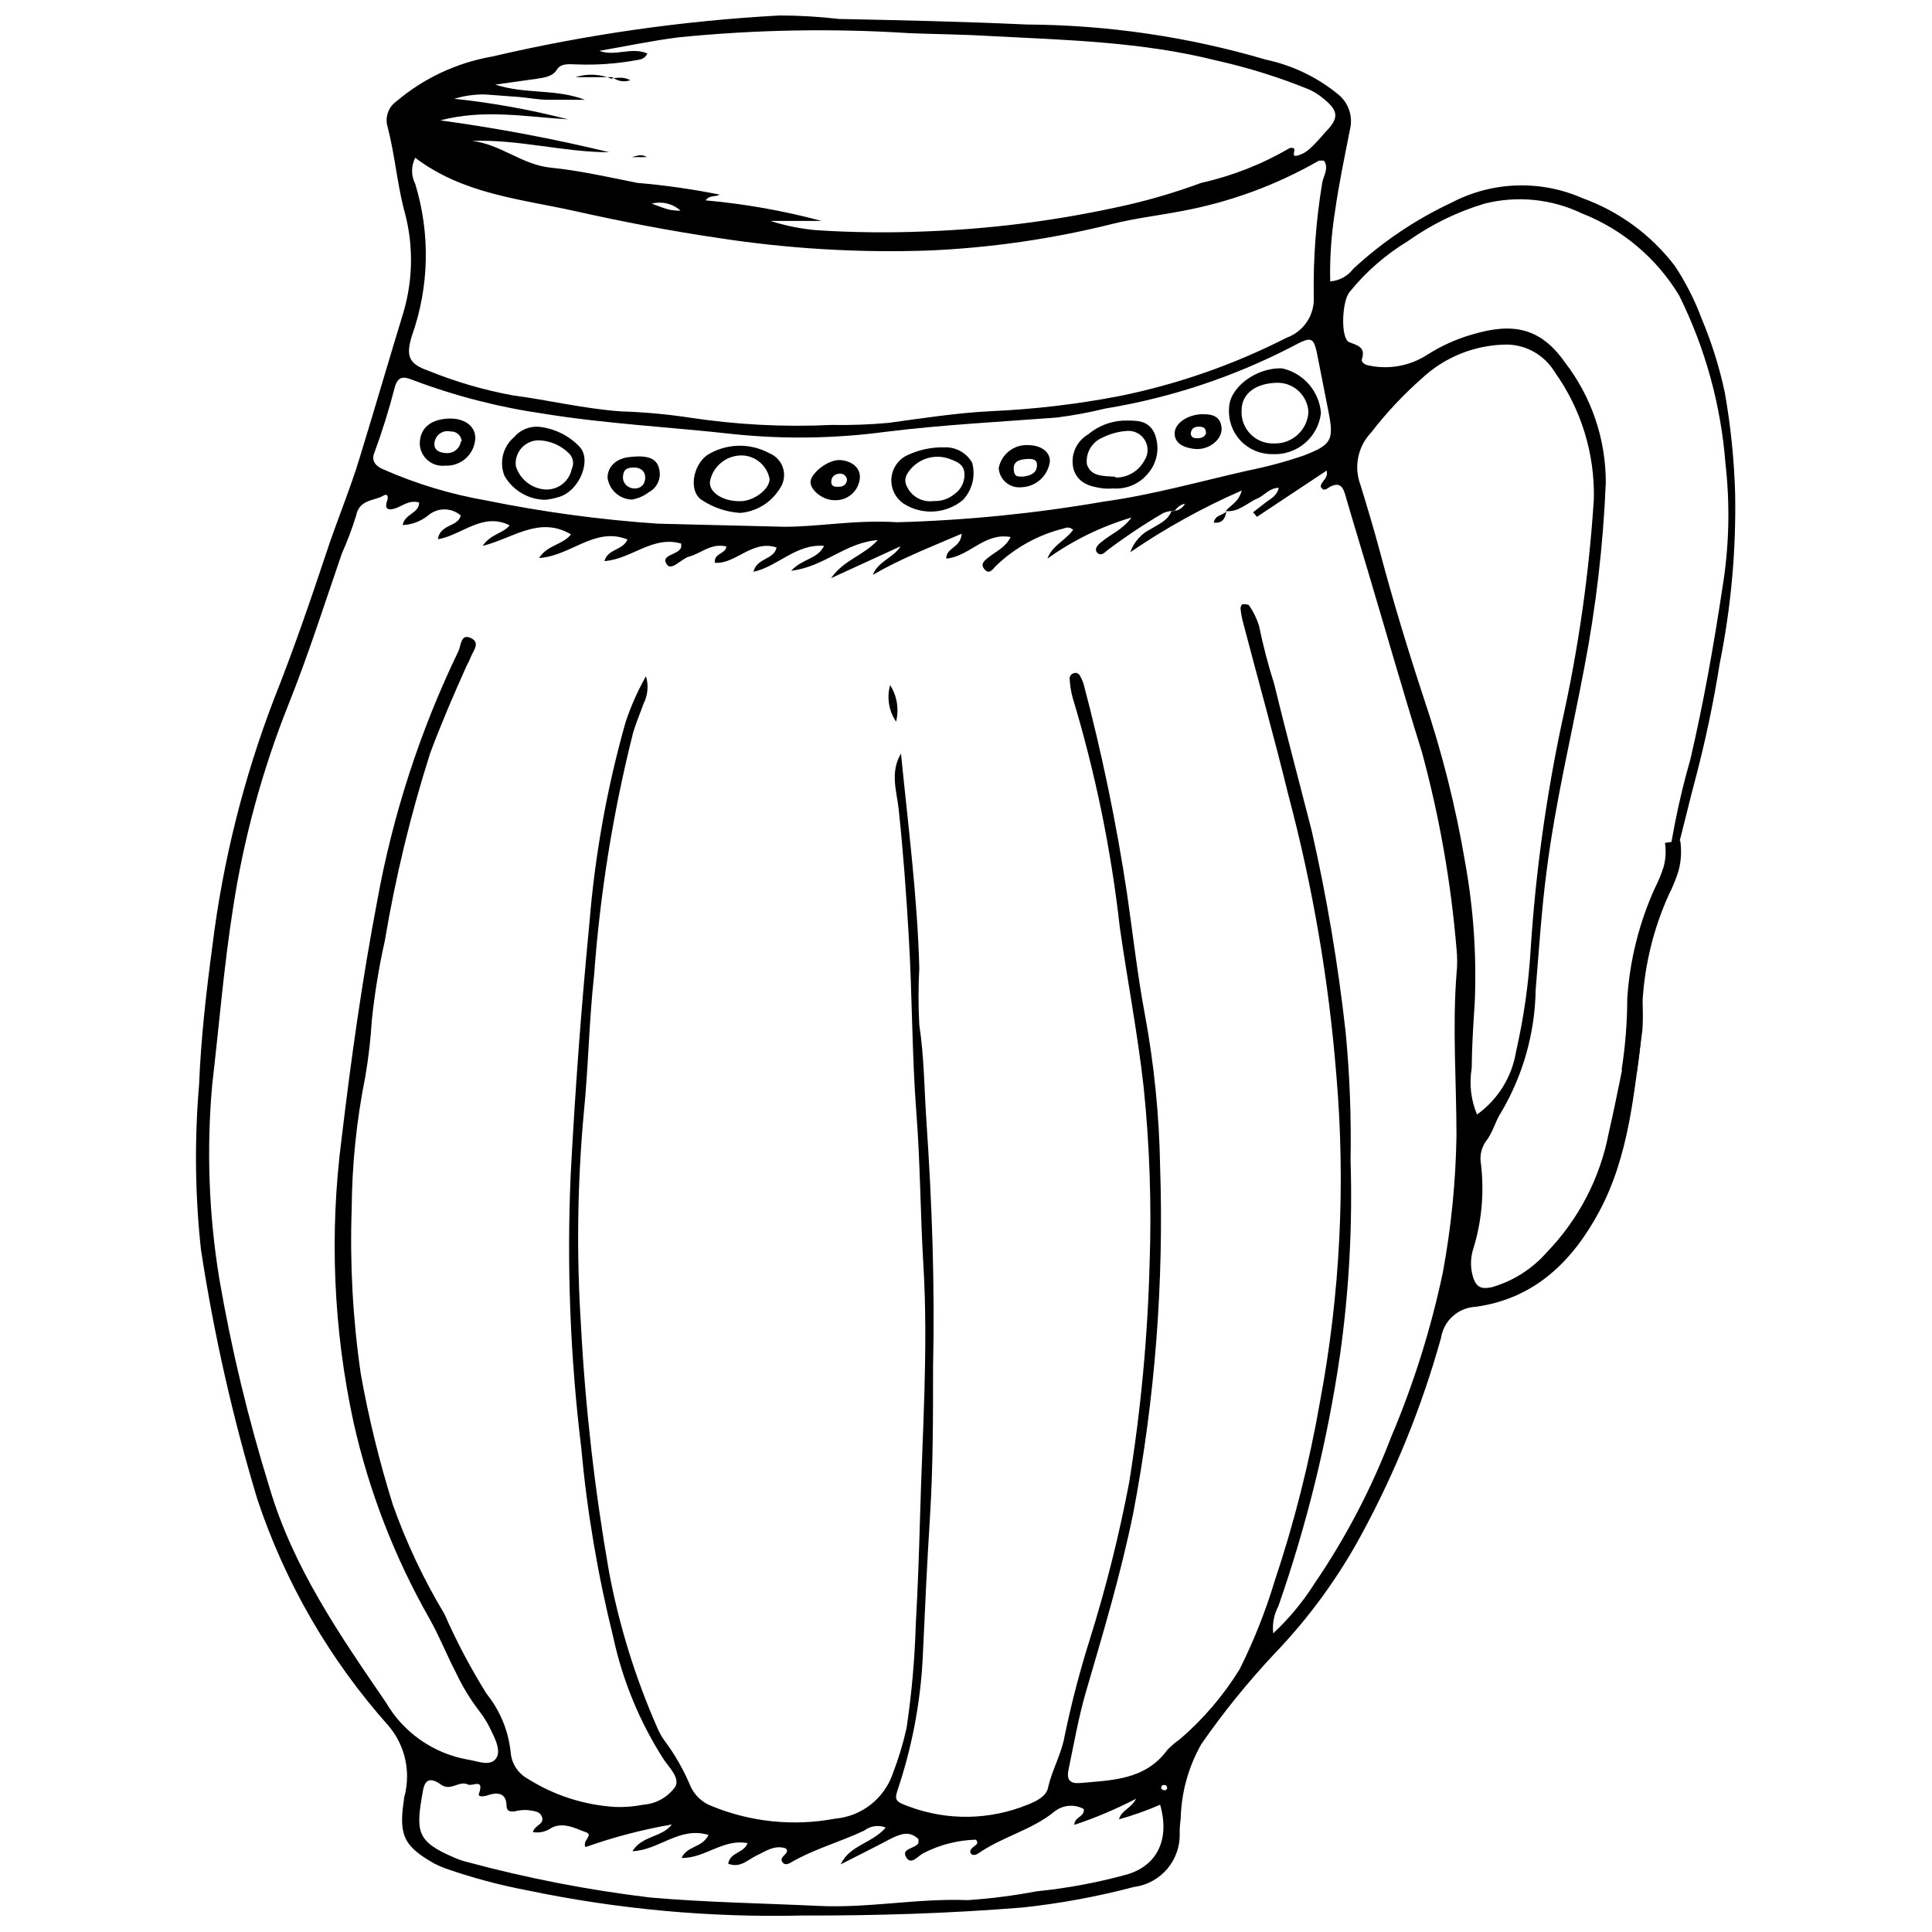<?xml version="1.0" encoding="UTF-8"?>
<!-- Uploaded to: SVG Repo, www.svgrepo.com, Generator: SVG Repo Mixer Tools -->
<svg width="800px" height="800px" version="1.1" viewBox="144 144 512 512" xmlns="http://www.w3.org/2000/svg">
 <defs>
  <clipPath id="a">
   <path d="m195 148.09h409v503.81h-409z"/>
  </clipPath>
 </defs>
 <g clip-path="url(#a)">
  <path d="m579.25 410.14c0.164 2.285 0.164 4.578 0 6.867-2.234 16.352-3.434 33.137-11.445 48.07-7.031 13.082-17.004 23.055-32.699 25.234h-0.004c-4.637 0.203-8.488 3.644-9.211 8.227-5.016 18.008-12.035 35.391-20.926 51.832-6.269 11.656-14.098 22.402-23.273 31.938-7.023 7.492-13.488 15.488-19.348 23.926-3.402 6.012-5.273 12.77-5.449 19.676-0.172 1.246-0.266 2.504-0.273 3.762 0.316 7.207-4.941 13.461-12.098 14.387-9.695 2.559-19.57 4.383-29.539 5.449-19.512 1.582-39.023 2.18-58.48 2.125-24.395 0.57-48.77-1.66-72.652-6.648-7.402-1.398-14.688-3.348-21.801-5.832-0.984-0.359-1.949-0.777-2.887-1.254-8.176-4.633-9.539-7.519-8.121-16.949 0-0.871 0.438-1.637 0.492-2.508v0.004c1.133-6.156-0.594-12.492-4.688-17.223-15.508-17.422-27.305-37.82-34.664-59.953-6.527-21.676-11.52-43.785-14.934-66.164-1.566-14.484-1.73-29.086-0.492-43.602 0.492-12.371 1.906-24.688 3.543-36.953 2.777-22.383 8.27-44.344 16.352-65.398 5.016-12.645 9.484-25.562 13.789-38.531 2.781-8.504 6.32-16.84 8.938-25.508 3.926-12.809 7.684-25.723 11.609-38.586v-0.004c2.574-8.898 2.574-18.348 0-27.25-1.797-7.141-2.398-14.496-4.305-21.801-0.684-2.473 0.254-5.106 2.344-6.594 7.238-6.144 15.988-10.242 25.344-11.883 25.047-5.852 50.559-9.5 76.246-10.898 5.262 0.012 10.523 0.32 15.75 0.926 16.352 0.328 33.191 0.707 49.758 1.473h0.004c21.457 0.121 42.797 3.258 63.383 9.32 6.996 1.488 13.539 4.629 19.074 9.156 2.797 2.238 4.031 5.898 3.164 9.375-1.418 7.195-2.941 14.387-3.981 21.801v-0.004c-0.973 6.09-1.395 12.258-1.254 18.422 2.422-0.172 4.644-1.387 6.106-3.324 7.727-7.156 16.516-13.074 26.051-17.547 10.773-5.641 23.527-6.082 34.664-1.199 9.734 3.512 18.246 9.758 24.523 17.984 2.887 4.363 5.266 9.047 7.086 13.953 2.672 6.348 4.734 12.934 6.16 19.676 1.555 8.82 2.465 17.746 2.723 26.703 0.273 15.109-1.098 30.203-4.086 45.02-1.668 10.496-3.871 20.902-6.594 31.172-2.562 9.539-4.523 19.348-7.957 28.723 1.262-11.652 3.523-23.176 6.758-34.445 3.488-14.934 6.16-29.977 8.449-45.129l-0.004 0.004c1.84-10.988 2.133-22.176 0.875-33.246-1.191-15.508-5.356-30.645-12.266-44.582-5.973-9.914-15.055-17.578-25.832-21.801-8.031-3.836-17.152-4.738-25.781-2.562-7.254 2.18-14.102 5.531-20.273 9.922-5.93 3.582-11.188 8.176-15.531 13.57-2.016 2.617-2.344 12.371 0 13.242 2.344 0.871 4.414 1.363 3.269 4.688 0 0.547 0.707 1.254 1.691 1.418h-0.004c5.352 1.215 10.969 0.234 15.59-2.727 3.727-2.391 7.785-4.227 12.043-5.449 10.574-3.16 17.984-1.906 24.473 7.305 7.117 9.18 10.953 20.48 10.898 32.102-0.691 16.469-2.606 32.863-5.723 49.051-3.379 17.93-7.684 35.699-9.973 53.848-1.363 10.41-2.016 20.93-2.887 31.395v-0.004c-0.184 11.398-3.32 22.551-9.102 32.375-1.582 2.344-2.234 5.449-4.031 7.684h-0.004c-1.258 1.746-1.75 3.934-1.363 6.051 0.926 7.734 0.184 15.574-2.18 23-0.598 2.191-0.598 4.508 0 6.703 0.871 3.106 2.344 3.543 5.016 2.996 5.684-1.625 10.777-4.859 14.66-9.32 8.398-8.688 14.078-19.633 16.352-31.5 2.344-10.191 4.25-20.547 6.375-30.793 0.871-0.98 0.547-2.727 2.562-3.379zm-123.99-130.8c-1.051 0.012-2.086 0.234-3.051 0.656-5.09 2.984-10 6.262-14.715 9.809-0.816 0.707-1.742 1.637-2.672 0.707-0.926-0.926 0-2.125 1.09-2.887 2.398-2.07 5.449-3.106 7.957-6.484-7.984 2.363-15.52 6.047-22.289 10.898 1.254-3.488 4.852-4.852 6.812-7.629-0.641-0.617-1.598-0.77-2.398-0.383-6.832 1.672-13.098 5.133-18.148 10.027-0.871 0.98-1.742 2.234-2.941 0.816s0-2.289 0.98-3.106c2.016-1.637 4.633-2.672 5.941-5.449-6.977-1.254-10.898 5.176-17.059 5.723 0-3.051 3.816-2.727 4.086-6.594-8.395 3.598-16.352 6.703-23.543 10.898 1.418-3.652 5.449-4.469 7.359-7.574l-18.426 8.449c3.488-4.961 8.449-5.832 12.371-10.082-8.664 0.652-14.117 7.086-22.945 8.121 3.051-3.269 6.977-3.051 8.719-6.594-7.465-0.598-12.207 5.449-18.695 6.867 0.816-3.707 5.449-3.16 6.106-6.43-6.43-2.18-10.898 4.523-16.352 4.031-0.328-2.562 2.887-2.289 3.051-4.305-4.086-0.98-6.703 1.852-9.863 2.672-2.125 0.598-4.688 3.926-5.941 2.07-1.742-2.672 3.106-2.398 3.816-4.523l0.004-0.004c0.027-0.328 0.027-0.656 0-0.98-7.519-2.234-13.188 4.141-20.328 4.633 0.926-3.324 4.852-2.781 6.106-5.723-8.664-3.488-15.043 4.414-23.434 4.906 2.289-3.543 6.375-3.488 8.449-6.269-8.449-4.961-15.371 1.09-23.383 3.051 2.07-3.16 5.449-3.269 7.141-5.449-7.195-3.543-12.535 2.562-19.02 3.707 0.547-4.086 5.449-3.269 6.051-6.32l-0.008-0.004c-2.477-2.133-6.137-2.133-8.613 0-1.922 1.547-4.289 2.445-6.758 2.562 0.492-2.996 4.359-3.051 4.359-5.996-2.672-0.707-4.305 0.871-6.215 1.527-1.906 0.652-3.106 0.328-2.234-2.07 0.383-0.98 0-1.906-0.926-1.309-2.562 1.527-6.484 0.926-7.359 5.449h0.004c-1.062 3.394-2.316 6.723-3.762 9.973-4.578 13.297-8.828 26.707-14.062 39.785h0.004c-7.016 17.539-11.992 35.828-14.824 54.504-2.398 15.371-3.652 30.902-5.449 46.324h-0.004c-1.543 17.16-0.918 34.445 1.855 51.449 3.227 18.785 7.688 37.34 13.352 55.539 6.215 21.039 18.531 38.914 30.793 56.789 4.656 8.047 12.641 13.613 21.801 15.207 2.508 0.383 5.449 1.742 7.141 0 1.691-1.742 0.383-4.797-0.707-7.031h-0.004c-0.922-2.125-2.113-4.121-3.539-5.941-2.414-3.168-4.477-6.586-6.16-10.191-2.453-4.688-4.359-9.594-6.922-14.117-9.266-16.273-16.062-33.832-20.164-52.102-5.352-24.707-6.418-50.145-3.164-75.211 2.508-21.039 5.449-42.074 9.43-62.949 4.152-22.945 11.395-45.223 21.527-66.219 0.707-1.473 0.598-4.742 3.269-3.488 2.672 1.254 0.652 3.324 0 5.07v-0.004c-0.305 0.789-0.672 1.555-1.09 2.289-3.434 7.629-6.758 15.371-9.703 23.273h0.004c-5.168 16.246-9.176 32.836-11.992 49.648-1.551 6.922-2.695 13.93-3.434 20.984-0.305 5.043-0.887 10.062-1.742 15.043-2.316 11.539-3.519 23.273-3.598 35.043-0.5 14.578 0.305 29.168 2.398 43.602 2.094 11.742 4.934 23.336 8.504 34.719 3.578 10.098 8.16 19.809 13.68 28.992 3.211 7.309 6.945 14.375 11.172 21.148 3.574 4.438 5.789 9.812 6.375 15.477 0.223 2.957 1.926 5.602 4.523 7.031 6.957 4.387 14.902 6.953 23.109 7.469 2.539 0.102 5.082-0.102 7.574-0.602 3.394-0.25 6.496-2.012 8.449-4.797 1.199-2.344-1.582-4.961-3.051-7.141v0.004c-6.383-9.918-10.926-20.902-13.41-32.43-4.113-16.527-6.957-33.344-8.5-50.305-2.914-24.008-3.844-48.215-2.781-72.379 1.164-22.238 2.816-44.438 4.961-66.602v0.004c1.449-17.965 4.644-35.742 9.539-53.086 1.398-4.277 3.227-8.402 5.449-12.316 0.727 2.426 0.492 5.043-0.656 7.301-0.926 2.617-2.016 5.125-2.781 7.738l0.004 0.004c-5.281 20.988-8.727 42.398-10.301 63.984-1.363 12.316-1.527 24.742-2.781 37.062v-0.004c-1.68 18.648-1.914 37.398-0.707 56.082 1.164 21.82 3.641 43.551 7.41 65.074 2.668 14.254 6.965 28.152 12.809 41.422 0.488 1.176 1.109 2.293 1.855 3.324 2.766 3.703 5.07 7.731 6.867 11.992 1.074 2.527 3.144 4.496 5.723 5.449 10.348 4.246 21.707 5.398 32.699 3.324 3.426-0.301 6.691-1.586 9.398-3.707 2.711-2.117 4.746-4.977 5.863-8.23 1.512-3.918 2.731-7.945 3.648-12.043 1.363-9.137 2.18-18.344 2.453-27.578 0.547-9.648 0.871-19.293 1.145-28.941 0.598-21.801 2.18-44.035 0.871-66.164-0.816-13.352-0.816-26.867-1.852-40.223-1.199-15.531-1.09-31.066-2.016-46.598-0.652-11.336-1.473-22.617-2.672-33.898-0.492-4.797-2.398-9.809 0.598-14.879 1.906 19.184 4.359 38.152 4.852 56.844-0.27 5.027-0.27 10.07 0 15.098 1.309 8.559 1.309 17.168 1.906 25.723 1.473 21.801 2.234 43.273 1.742 64.91 0 13.242 0 26.488-0.816 39.73-0.762 11.938-1.309 23.871-1.852 35.809l0.004 0.004c-0.473 11.891-2.562 23.66-6.215 34.988-1.418 4.195-1.637 4.469 2.617 5.996 10.145 3.746 21.328 3.551 31.336-0.547 2.234-0.871 5.125-2.234 5.449-4.742 1.09-4.633 3.543-8.773 4.359-13.516h0.004c1.777-8.609 4-17.121 6.648-25.508 4.262-13.613 7.738-27.461 10.41-41.473 3.125-19.297 4.945-38.777 5.449-58.316 0.535-15.551 0.008-31.121-1.582-46.598-1.582-14.172-4.305-28.23-6.32-42.348-2.316-20.668-6.512-41.082-12.535-60.988-0.426-1.621-0.68-3.285-0.762-4.961 0-0.633 0.422-1.191 1.035-1.363 0.602-0.281 1.32-0.039 1.633 0.547 0.445 0.715 0.793 1.484 1.035 2.289 4.836 18.273 8.676 36.793 11.5 55.48 1.582 10.898 2.727 21.309 4.688 31.828v0.004c2.504 13.43 3.871 27.051 4.09 40.711 1.02 30.672-1.355 61.359-7.086 91.508-3.324 16.352-7.957 31.719-12.535 47.418-2.016 6.922-3.215 13.898-4.688 20.93-0.492 2.562 0.492 3.543 2.941 3.379 8.559-0.762 17.387-0.762 23.273-8.773v-0.004c1.008-1.059 2.121-2.008 3.324-2.836 6.219-5.336 11.566-11.605 15.859-18.582 3.719-7.449 6.801-15.199 9.211-23.164 5.203-15.535 9.227-31.441 12.047-47.582 5.371-28.555 6.836-57.707 4.359-86.656-2.004-25.129-6.273-50.027-12.754-74.395-3.762-15.316-8.012-30.465-11.992-45.672-0.328-1.211-0.547-2.453-0.652-3.703 0-0.328 0.273-0.98 0.547-1.035 0.273-0.055 1.473 0 1.691 0.273l-0.004-0.004c1.168 1.668 2.07 3.508 2.672 5.449 1.051 5.156 2.379 10.25 3.977 15.262 3.16 13.027 6.648 25.996 9.973 39.023 4 17.602 7.004 35.418 8.996 53.355 1.09 11.305 1.523 22.656 1.305 34.012 0.551 17.215-0.379 34.445-2.777 51.504-3.32 22.684-8.797 45.004-16.352 66.652-1.172 2.207-1.648 4.715-1.363 7.195 4.18-3.898 7.84-8.312 10.902-13.137 8.293-12.148 15.133-25.227 20.383-38.969 5.953-14.059 10.535-28.66 13.68-43.598 2.207-11.926 3.41-24.012 3.598-36.137 0-14.281-1.09-28.559 0-42.785v0.004c0.246-2.301 0.246-4.621 0-6.922-1.465-17.574-4.531-34.977-9.156-51.996-4.961-15.859-9.484-31.773-14.227-47.688-2.016-6.867-4.141-13.68-6.106-20.547-0.652-2.234-1.582-3.324-4.031-2.07-0.707 0.383-1.582 1.473-2.453 0 0-1.473 2.07-2.125 1.582-4.305l-18.477 12.262-1.035-1.199 3.434-2.672c1.309-0.98 2.887-1.691 3.379-3.816-2.398 0-3.816 1.961-5.449 2.727-2.836 1.145-5.125 3.816-8.609 3.434 1.145-1.527 3.379-2.234 4.25-5.449-10.336 4.512-20.227 9.988-29.539 16.352 0.941-2.688 2.898-4.898 5.449-6.16 2.125-1.309 4.523-2.234 5.449-4.742 1.484 0.129 2.902-0.645 3.598-1.961-1.184 0.25-2.199 1.008-2.781 2.07zm-201.22-93.523c-1.113 2.172-1.113 4.75 0 6.922 4.023 13.156 3.719 27.254-0.871 40.223-1.691 5.449-0.816 7.465 4.305 9.266 7.207 2.934 14.695 5.125 22.348 6.539 9.539 1.254 18.91 3.543 28.668 4.25 6.074 0.195 12.137 0.738 18.148 1.637 12.473 1.906 25.109 2.562 37.715 1.961 5.039 0.09 10.078-0.094 15.098-0.543 9.102-1.254 18.312-2.672 27.25-3.106v-0.004c11.363-0.5 22.676-1.828 33.844-3.977 15.441-3.117 30.387-8.324 44.418-15.48 4.551-1.633 7.481-6.07 7.195-10.898-0.152-10.074 0.594-20.145 2.234-30.086 0.328-1.961 1.852-3.871 0.492-5.941-0.453-0.043-0.91-0.043-1.363 0-11.359 6.519-23.742 11.055-36.625 13.41-5.996 1.145-12.098 1.852-17.984 3.324-16.07 4.019-32.504 6.391-49.055 7.086-18.664 0.621-37.352-0.512-55.809-3.383-12.645-1.852-25.234-4.305-37.715-7.086-14.441-3.215-29.539-4.465-42.293-14.113zm6.648-9.918c15.07 2.051 30.023 4.871 44.801 8.445-12.207 0-24.09-3.488-36.406-2.996 7.519 0.816 13.242 6.32 20.875 7.086 7.629 0.762 15.316 2.508 22.945 4.031 7.32 0.621 14.598 1.656 21.801 3.106-1.09 0.707-2.562 0-3.707 1.527 10.383 0.93 20.668 2.754 30.738 5.449h-13.57c3.949 1.266 8.023 2.09 12.152 2.453 9.637 0.629 19.297 0.738 28.941 0.328 16.773-0.621 33.457-2.699 49.867-6.215 7.898-1.629 15.656-3.852 23.219-6.648 8.199-1.836 16.066-4.922 23.328-9.156 0.359-0.184 0.785-0.184 1.145 0 0.762 0.383-0.926 2.453 1.09 1.906v0.004c1.223-0.344 2.344-0.98 3.269-1.855 1.371-1.301 2.664-2.684 3.867-4.141 3.871-3.871 3.816-5.777-0.383-9.156h0.004c-1.133-0.934-2.379-1.719-3.707-2.344-7.965-3.242-16.188-5.812-24.578-7.684-19.676-4.961-39.895-5.449-59.953-6.484-7.141-0.438-14.281-0.492-21.418-0.762v-0.004c-20.344-1.301-40.758-0.938-61.043 1.09-7.031 0.871-13.898 2.344-21.145 3.598 4.305 1.582 8.449-1.145 12.754 0.707-0.816 1.582-1.852 1.527-2.836 1.742v0.004c-5.176 0.949-10.438 1.336-15.695 1.145-1.852 0-4.305-0.492-5.449 1.363-1.145 1.852-3.269 2.125-5.449 2.453l-10.898 1.527c8.012 2.617 15.969 1.035 23.762 4.031h-9.484c-2.941 0-5.449-0.547-8.121-0.762l-8.828-0.652-0.004-0.004c-2.769-0.051-5.527 0.336-8.176 1.145 10.168 1.078 20.238 2.902 30.141 5.449-11.062-0.656-22.293-2.781-33.848 0.273zm274.74 263.46c5.547-3.973 9.273-9.996 10.355-16.73 2.043-8.961 3.336-18.078 3.871-27.25 1.312-20.16 4.078-40.195 8.281-59.953 4.348-19.461 7.172-39.234 8.449-59.133 0.285-12.051-3.348-23.871-10.355-33.684-2.656-4.414-7.383-7.168-12.535-7.301-8.492 0.016-16.66 3.269-22.836 9.102-4.875 4.309-9.328 9.07-13.297 14.223-3.523 3.691-4.625 9.07-2.836 13.844 1.797 5.832 3.543 11.664 5.125 17.551 3.488 13.137 7.465 26.215 11.719 39.133h-0.004c4.773 14.133 8.418 28.621 10.902 43.328 2.215 12.219 3.074 24.648 2.562 37.059-0.383 5.832-0.762 11.719-0.816 17.605h-0.004c-0.684 4.121-0.191 8.352 1.418 12.207zm-153.53-156.96c18.277-0.512 36.488-2.336 54.504-5.453 13.082-1.797 25.887-5.449 38.75-8.34v0.004c4.894-0.988 9.719-2.301 14.441-3.926 7.25-2.836 8.012-3.981 6.43-11.773-0.871-4.523-1.797-9.047-2.672-13.57-1.199-6.16-1.363-6.484-7.031-3.434h0.004c-15.5 8.012-32.16 13.527-49.379 16.352-4.273 1.051-8.602 1.852-12.969 2.398-15.043 1.145-30.141 1.906-45.129 3.762v-0.004c-13.336 1.797-26.836 2.019-40.223 0.656-16.895-1.906-33.844-2.727-50.633-5.449h0.004c-11.848-1.711-23.469-4.707-34.664-8.938-2.508-1.035-3.871-0.871-4.688 1.852-1.516 5.922-3.336 11.758-5.449 17.496-0.871 2.07 0.383 3.543 2.398 4.359 8.715 3.84 17.863 6.606 27.25 8.23 15.016 3.062 30.219 5.117 45.508 6.156l33.301 0.816c9.43 0.055 18.586-1.906 30.246-1.195zm-96.684 347.12c0.547-1.906 2.996-2.016 2.453-3.871-0.547-1.852-2.398-1.637-3.707-1.961-1.246-0.086-2.5 0.043-3.707 0.383-1.145 0-1.906 0-2.016-1.473 0-3.16-2.016-3.816-4.797-2.887-0.871 0.328-2.887 0.707-2.508-0.383 1.473-4.195-1.742-1.852-2.887-2.398-2.398-1.199-4.523 1.906-7.195 0s-4.195-1.473-4.742 1.527c-1.961 10.898-1.906 13.516 8.395 17.875 1.16 0.512 2.363 0.914 3.598 1.199 15.797 4.25 31.883 7.367 48.125 9.32 14.879 1.309 29.812 1.527 44.691 2.234 13.188 0.652 26.324-2.07 39.566-1.527 6.129-0.418 12.227-1.199 18.258-2.344 7.957-0.793 15.832-2.254 23.547-4.359 8.336-2.234 11.824-9.375 9.156-18.586-3.539 1.547-7.18 2.84-10.902 3.871 0.652-2.453 3.215-2.836 4.523-5.449-5.262 2.727-10.727 5.039-16.352 6.922 0-2.18 2.727-2.016 2.508-4.195v-0.004c-2.562-1.41-5.731-1.082-7.957 0.816-5.996 4.797-13.625 6.539-19.949 10.898-0.707 0.492-1.637 0.707-2.07 0-0.438-0.707 0.383-1.473 1.09-1.961 0.707-0.492 0.871-0.816 0.328-1.637v0.004c-4.797 0.121-9.508 1.312-13.789 3.488-1.527 0.652-3.379 3.488-4.742 1.145s2.398-2.234 3.269-3.707v-1.09c-2.508-2.398-4.961-1.254-7.519 0-4.305 2.289-8.719 4.469-13.082 6.703 2.398-5.125 8.176-5.449 11.938-9.754-1.918-0.758-4.094-0.449-5.723 0.816-6.484 3.051-13.406 4.906-19.621 8.559-0.762 0.438-1.637 0.547-2.125-0.328-0.492-0.871 0.383-1.473 0.926-2.07 0.547-0.598 0.438-1.09 0-1.473-2.996-0.98-5.449 0.871-7.684 1.906s-4.305 3.434-7.519 2.18c0.438-3.051 4.141-2.781 5.125-5.449-6.43-1.254-11.281 4.031-17.496 3.926 1.527-3.324 5.449-2.617 7.141-6.106-7.738-2.344-13.137 4.086-20.164 4.305 2.617-4.195 7.793-3.598 10.465-7.086l-0.004 0.004c-7.785 1.348-15.445 3.352-22.891 5.992-0.98-1.742 2.344-3.215 0-3.981-2.344-0.762-6.16-3.106-9.594-0.762v0.004c-1.316 0.762-2.863 1.031-4.359 0.762zm39.133-429.69c-2.066-1.871-4.938-2.566-7.633-1.855 2.016 0.707 3.269 1.254 4.633 1.582 0.988 0.203 1.992 0.293 3 0.273zm128.95 418.24c0-0.328 0-0.816-0.328-0.926-0.312-0.141-0.668-0.141-0.98 0-0.438 0.547-0.328 1.09 0.383 1.254 0.707 0.16 0.598-0.164 0.926-0.328z"/>
 </g>
 <path d="m379.89 325.55c1.84 2.879 2.41 6.387 1.582 9.699-1.93-2.844-2.508-6.391-1.582-9.699z"/>
 <path d="m469.05 279.39c-0.328 1.852-0.98 3.379-3.379 3.106 0.328-2.07 2.453-1.906 3.488-3.051z"/>
 <path d="m306.26 164.45h-9.758c3.188-1.016 6.633-0.84 9.703 0.488z"/>
 <path d="m311.43 185.64c1.961-0.598 2.887-0.707 3.981 0z"/>
 <path d="m306.2 164.71c1.418 0 2.887-0.492 4.852 0.547h-0.004c-1.633 0.574-3.445 0.266-4.793-0.816z"/>
 <path d="m469.71 252.25c0-5.449 7.086-10.898 14.062-10.629h-0.004c5.66 1.25 9.84 6.051 10.301 11.828-0.738 6.5-6.438 11.289-12.969 10.898-3.156 0.023-6.176-1.27-8.336-3.562-2.16-2.297-3.269-5.391-3.055-8.535zm11.883 9.266h-0.004c4.797 0.188 8.863-3.492 9.156-8.285-0.199-4.281-3.672-7.684-7.957-7.793-5.996 0-9.754 2.887-9.754 7.305v-0.004c-0.141 2.332 0.707 4.609 2.336 6.281 1.629 1.672 3.887 2.574 6.219 2.496z"/>
 <path d="m340.16 279.93c-3.641-0.234-7.152-1.418-10.191-3.434-3.434-2.18-2.508-8.992 1.418-11.883 2.461-1.539 5.285-2.398 8.188-2.484 2.902-0.086 5.777 0.602 8.324 1.992 1.758 0.707 3.098 2.176 3.637 3.992 0.543 1.812 0.227 3.777-0.855 5.328-2.269 3.719-6.18 6.129-10.52 6.488zm0-3.106c3.598 0 7.793-3.16 7.793-5.887-0.633-3.34-3.379-5.863-6.758-6.215-4.328-0.355-8.227 2.606-9.047 6.867-0.328 2.832 3.324 5.231 7.738 5.231z"/>
 <path d="m439.07 273.45c-0.887 0.066-1.781 0.066-2.668 0-3.434-0.492-6.703-1.254-7.902-5.125v0.004c-0.918-3.59 0.664-7.352 3.867-9.211 2.594-2.184 5.828-3.465 9.211-3.652 3.215 0 6.43-0.328 8.23 3.051 1.652 3.621 1.059 7.875-1.527 10.902-2.227 2.766-5.664 4.269-9.211 4.031zm0.547-2.887c3.176 0.043 6.113-1.68 7.629-4.469 1.086-1.602 1.168-3.684 0.203-5.363-0.961-1.68-2.793-2.664-4.727-2.539-2.297 0.152-4.539 0.762-6.594 1.797-2.801 1.176-4.473 4.074-4.086 7.086 1.09 3.16 3.977 3.051 7.574 3.269z"/>
 <path d="m288.6 276.45c-4.5-0.02-8.648-2.426-10.898-6.324-1.449-3.598-0.441-7.723 2.504-10.246 1.637-1.949 4.113-2.984 6.652-2.777 3.984 0.43 7.699 2.219 10.516 5.066 3.652 3.379 0.328 11.828-5.176 13.516-1.176 0.355-2.379 0.613-3.598 0.766zm-1.527-15.75v-0.004c-1.793-0.09-3.539 0.613-4.769 1.926s-1.816 3.102-1.605 4.891c1.062 3.504 4.191 5.981 7.848 6.211 3.352 0.148 6.309-2.164 6.977-5.449 0.668-1.375 0.383-3.019-0.707-4.09-2.062-2.078-4.816-3.32-7.742-3.488z"/>
 <path d="m394.39 262.55c2.984-0.086 5.773 1.488 7.246 4.086 0.953 3.492 0.023 7.227-2.453 9.867-4.461 3.699-10.805 4.094-15.695 0.98-2.144-1.441-3.387-3.894-3.277-6.477 0.113-2.582 1.559-4.918 3.824-6.168 3.211-1.605 6.766-2.391 10.355-2.289zm-2.891 14.223c1.984 0.09 3.93-0.57 5.449-1.852 1.961-1.348 2.961-3.707 2.562-6.051-0.438-2.18-2.508-2.727-4.195-3.379-4.144-1.332-8.656 0.363-10.902 4.09-0.656 1.066-0.656 2.418 0 3.488 1.301 2.648 4.168 4.148 7.086 3.703z"/>
 <path d="m262 267.4c-1.668 0.195-3.34-0.305-4.625-1.391-1.281-1.086-2.055-2.656-2.133-4.332 0-4.25 2.941-6.703 8.066-6.758 3.926 0 6.648 2.07 6.648 5.125v-0.004c-0.055 2.039-0.93 3.969-2.43 5.356-1.496 1.383-3.488 2.106-5.527 2.004zm4.359-6.43 0.004-0.004c-0.043-0.738-0.379-1.426-0.93-1.918-0.555-0.492-1.277-0.742-2.016-0.695-0.934-0.227-1.922-0.055-2.727 0.469-0.805 0.527-1.355 1.363-1.523 2.309-0.383 2.07 1.199 2.887 3.106 2.941v0.004c1.902 0.133 3.59-1.223 3.871-3.109z"/>
 <path d="m313.18 264.95c2.289 0 4.797 0.438 5.449 3.106 0.742 2.492-0.375 5.16-2.672 6.375-1.324 1.016-2.879 1.691-4.523 1.965-3.238-0.121-5.938-2.519-6.43-5.723 0-2.672 1.742-4.742 5.016-5.449h-0.004c1.051-0.148 2.106-0.242 3.164-0.273zm-0.984 8.5c1.418 0 2.617-0.816 2.781-2.562 0.164-1.742-0.98-2.996-2.941-2.996-1.961 0-2.781 0.547-2.941 2.344-0.168 1.801 1.305 3.215 3.102 3.215z"/>
 <path d="m416.24 261.95c3.652 0 5.996 1.742 5.996 4.25v0.004c-0.457 3.867-3.684 6.812-7.574 6.922-1.473 0.148-2.945-0.305-4.074-1.262-1.133-0.957-1.824-2.332-1.922-3.809 0.691-3.613 3.898-6.195 7.574-6.106zm-0.926 8.34c1.742-0.273 3.598-0.871 3.488-3.215 0-1.527-1.691-1.527-2.887-1.418-1.199 0.109-3.379 0.328-3.269 2.617 0.105 2.289 1.145 2.016 2.668 2.016z"/>
 <path d="m366.81 265.93c3.324 0.328 5.449 2.344 5.016 5.176h-0.004c-0.5 3.273-3.398 5.629-6.703 5.453-3.16 0-6.484-2.781-6.32-4.961s4.633-5.941 8.012-5.668zm1.637 5.016h-0.004c-0.113-0.504-0.43-0.934-0.875-1.191-0.445-0.258-0.977-0.32-1.469-0.172-1.094 0.113-1.895 1.082-1.797 2.18 0 1.363 1.363 1.309 2.344 1.199 0.512-0.016 0.996-0.238 1.336-0.621 0.34-0.379 0.508-0.887 0.461-1.395z"/>
 <path d="m463.05 253.77c2.617 0 4.523 0.871 4.688 3.762 0.164 2.887-3.324 5.777-6.977 5.449s-5.449-1.906-5.449-3.981c-0.219-2.727 3.543-5.34 7.738-5.231zm0.547 5.07c0-1.035-0.328-1.637-1.363-1.742-1.035-0.109-2.453 0-2.672 1.742 0 0.707 0.438 1.145 1.09 1.254 0.656 0.105 2.453 0.215 2.945-1.258z"/>
 <path transform="matrix(5.45 0 0 5.45 124.44 126.29)" d="m84.92 44.18c0.068 0.448 0.041 0.905-0.08 1.34-0.12 0.375-0.271 0.74-0.45 1.09-0.74 1.642-1.18 3.403-1.299 5.2-0.004 1.179-0.097 2.356-0.28 3.52" fill="none" stroke="#000000" stroke-miterlimit="10" stroke-width=".75"/>
</svg>